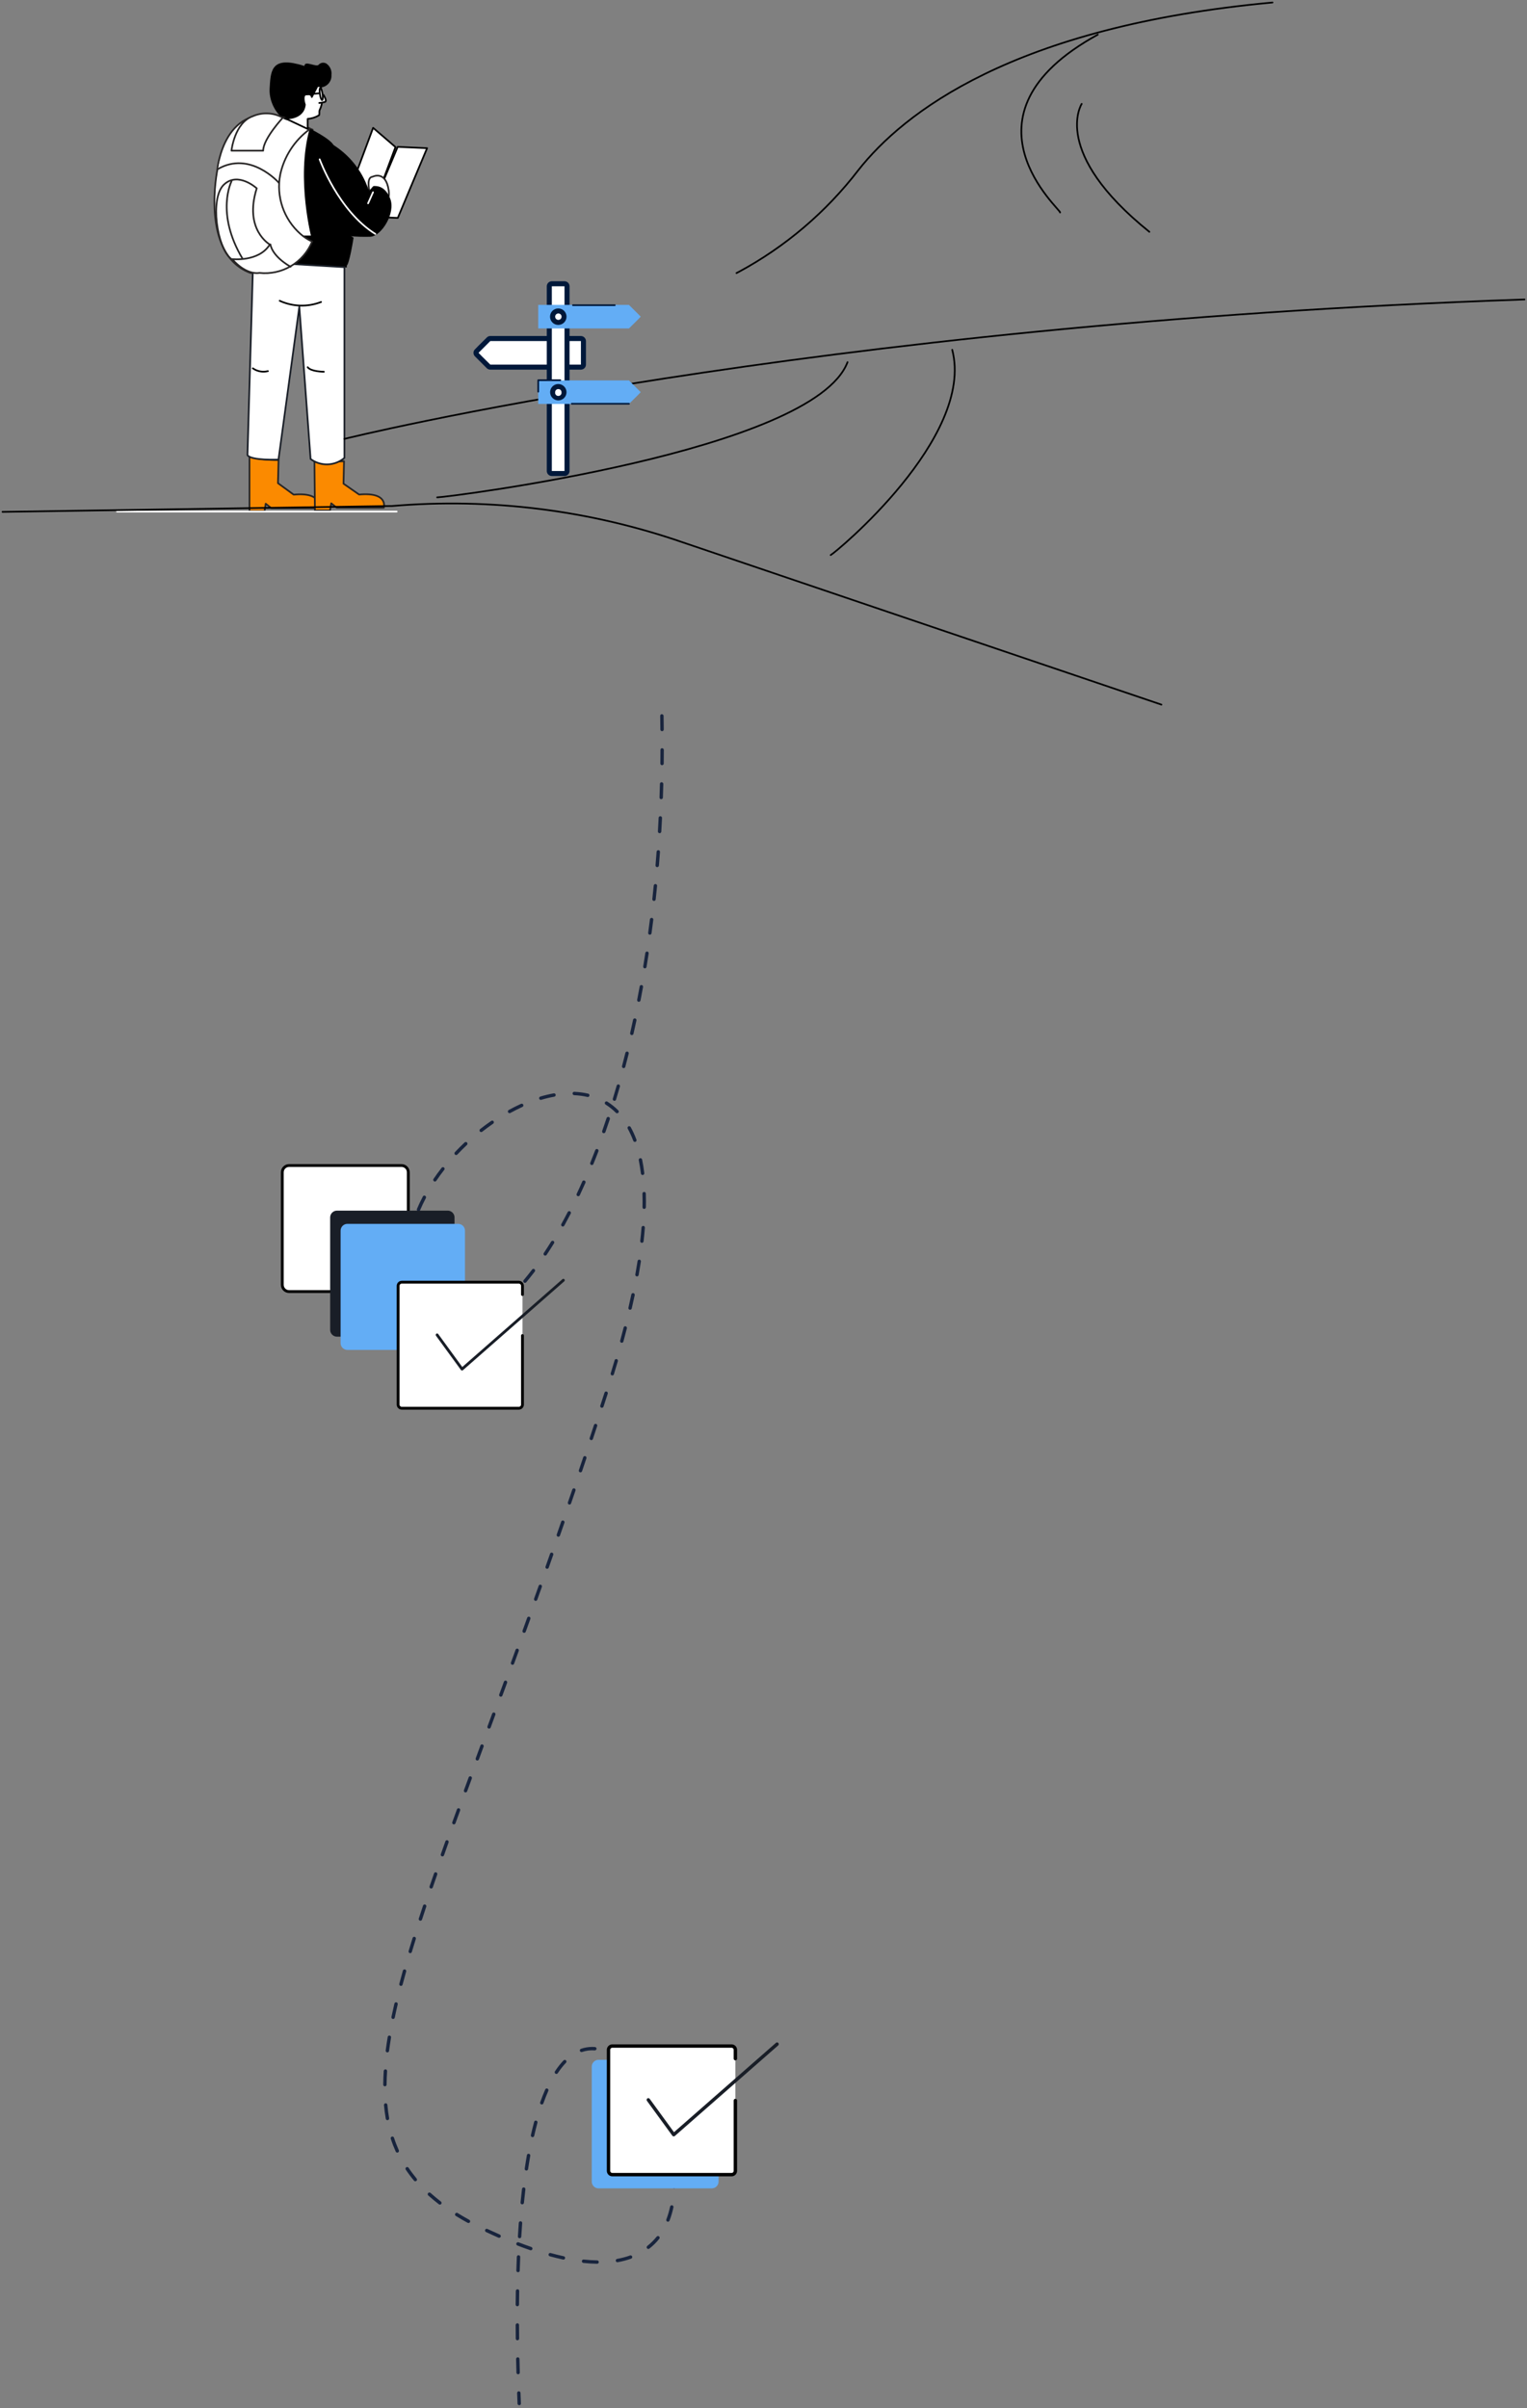 <svg width="449" height="708" viewBox="0 0 449 708" fill="none" xmlns="http://www.w3.org/2000/svg">
<rect x="0" y="0" width="449" height="708" fill="#808080" stroke="none"/>
<g clip-path="url(#clip0_404_8)">
<path d="M194.62 209.99C194.89 209.99 195.12 210.21 195.12 210.48C195.14 211.82 195.16 213.16 195.17 214.48C195.17 214.76 194.95 214.98 194.67 214.98C194.4 214.98 194.17 214.76 194.17 214.48C194.16 213.15 194.14 211.82 194.12 210.48C194.12 210.2 194.33 209.98 194.61 209.97L194.62 209.99ZM194.69 219.99C194.97 219.99 195.19 220.22 195.19 220.49C195.19 221.83 195.17 223.17 195.16 224.49C195.16 224.76 194.93 224.98 194.66 224.98C194.38 224.98 194.16 224.75 194.17 224.47C194.19 223.15 194.2 221.81 194.2 220.47C194.2 220.19 194.42 219.97 194.7 219.97L194.69 219.99ZM194.54 229.99L194.55 229.99C194.83 229.99 195.04 230.23 195.04 230.5C195 231.84 194.96 233.18 194.92 234.5C194.92 234.78 194.68 234.95 194.4 234.98C194.12 234.98 193.91 234.74 193.92 234.46C193.97 233.14 194.01 231.81 194.04 230.47C194.04 230.2 194.27 229.98 194.54 229.98L194.54 229.99ZM194.17 239.98L194.19 239.98C194.47 239.99 194.68 240.23 194.66 240.5C194.59 241.84 194.52 243.17 194.45 244.5C194.43 244.78 194.19 245.01 193.92 244.97C193.64 244.95 193.43 244.72 193.45 244.44C193.53 243.12 193.6 241.79 193.66 240.45C193.67 240.18 193.89 239.97 194.16 239.97L194.17 239.98ZM193.56 249.96C193.56 249.96 193.58 249.96 193.6 249.96C193.88 249.98 194.08 250.22 194.06 250.5C193.96 251.84 193.86 253.17 193.75 254.49C193.73 254.77 193.47 254.96 193.21 254.95C192.93 254.93 192.73 254.69 192.75 254.41C192.86 253.09 192.96 251.76 193.06 250.43C193.08 250.17 193.3 249.97 193.56 249.97L193.56 249.96ZM192.71 259.92C192.71 259.92 192.74 259.92 192.76 259.92C193.03 259.95 193.24 260.19 193.21 260.47C193.08 261.81 192.94 263.14 192.8 264.45C192.77 264.72 192.52 264.92 192.25 264.89C191.98 264.86 191.78 264.61 191.81 264.34C191.95 263.02 192.09 261.7 192.22 260.37C192.25 260.11 192.46 259.92 192.72 259.92L192.71 259.92ZM191.61 269.86C191.61 269.86 191.65 269.86 191.67 269.86C191.94 269.89 192.14 270.14 192.1 270.42C191.93 271.75 191.76 273.08 191.58 274.39C191.54 274.66 191.28 274.87 191.02 274.82C190.75 274.78 190.55 274.53 190.59 274.26C190.77 272.95 190.94 271.63 191.1 270.3C191.13 270.05 191.35 269.86 191.6 269.86L191.61 269.86ZM190.24 279.76C190.24 279.76 190.29 279.76 190.32 279.76C190.59 279.8 190.78 280.06 190.74 280.33C190.54 281.66 190.33 282.98 190.11 284.29C190.07 284.56 189.8 284.75 189.54 284.7C189.27 284.66 189.08 284.4 189.13 284.13C189.34 282.83 189.55 281.51 189.75 280.19C189.79 279.94 190 279.77 190.24 279.77L190.24 279.76ZM188.59 289.62C188.59 289.62 188.65 289.62 188.68 289.62C188.95 289.67 189.13 289.93 189.08 290.2C188.84 291.52 188.59 292.84 188.34 294.14C188.29 294.41 188.02 294.58 187.75 294.54C187.48 294.49 187.3 294.22 187.35 293.95C187.6 292.65 187.85 291.35 188.09 290.03C188.13 289.79 188.34 289.62 188.58 289.62L188.59 289.62ZM186.65 299.43C186.65 299.43 186.72 299.43 186.76 299.44C187.03 299.5 187.2 299.76 187.14 300.03C186.86 301.35 186.57 302.65 186.27 303.94C186.21 304.21 185.95 304.38 185.67 304.32C185.4 304.26 185.23 303.99 185.29 303.72C185.58 302.43 185.87 301.13 186.15 299.82C186.2 299.58 186.41 299.42 186.64 299.42L186.65 299.43ZM184.39 309.17C184.39 309.17 184.47 309.17 184.51 309.18C184.78 309.25 184.94 309.52 184.87 309.79C184.54 311.1 184.21 312.39 183.87 313.67C183.8 313.94 183.53 314.1 183.26 314.03C182.99 313.96 182.83 313.69 182.9 313.42C183.24 312.15 183.57 310.86 183.89 309.55C183.95 309.32 184.15 309.17 184.38 309.17L184.39 309.17ZM181.8 318.83C181.8 318.83 181.89 318.83 181.94 318.85C182.21 318.93 182.36 319.2 182.28 319.47C181.9 320.77 181.52 322.05 181.14 323.31C181.06 323.57 180.78 323.72 180.52 323.64C180.26 323.56 180.11 323.28 180.19 323.02C180.57 321.76 180.95 320.48 181.33 319.19C181.39 318.97 181.59 318.83 181.81 318.83L181.8 318.83ZM168.87 321.01L168.89 321.01C170.29 321.07 171.65 321.25 172.94 321.55C173.21 321.61 173.38 321.88 173.31 322.15C173.25 322.42 172.98 322.59 172.71 322.52C171.48 322.23 170.18 322.06 168.84 322C168.56 321.99 168.35 321.75 168.36 321.48C168.37 321.21 168.59 321 168.86 321L168.87 321.01ZM162.9 321.45C163.14 321.45 163.35 321.62 163.39 321.86C163.44 322.13 163.26 322.39 162.99 322.44C161.74 322.66 160.45 322.97 159.16 323.36C158.9 323.44 158.62 323.29 158.54 323.02C158.46 322.76 158.61 322.48 158.88 322.4C160.21 322 161.54 321.69 162.82 321.46C162.85 321.46 162.88 321.46 162.91 321.46L162.9 321.45ZM178.34 323.82C178.43 323.82 178.52 323.84 178.6 323.9C179.74 324.62 180.82 325.48 181.8 326.46C182 326.66 182 326.97 181.8 327.17C181.6 327.37 181.29 327.37 181.09 327.17C180.16 326.24 179.14 325.43 178.06 324.75C177.83 324.6 177.76 324.29 177.9 324.06C177.99 323.91 178.16 323.83 178.32 323.83L178.34 323.82ZM153.4 324.5C153.59 324.5 153.77 324.61 153.86 324.79C153.97 325.04 153.86 325.34 153.61 325.45C152.45 325.98 151.25 326.58 150.07 327.23C149.83 327.36 149.53 327.27 149.39 327.03C149.26 326.79 149.35 326.48 149.59 326.35C150.8 325.69 152.01 325.08 153.2 324.54C153.27 324.51 153.34 324.5 153.41 324.5L153.4 324.5ZM178.84 328.39C178.89 328.39 178.95 328.39 179 328.42C179.26 328.51 179.4 328.79 179.32 329.05C178.89 330.33 178.46 331.6 178.02 332.84C177.93 333.1 177.64 333.24 177.38 333.15C177.12 333.06 176.98 332.77 177.07 332.51C177.5 331.27 177.94 330.01 178.36 328.73C178.43 328.52 178.62 328.39 178.83 328.39L178.84 328.39ZM144.72 329.46C144.88 329.46 145.03 329.54 145.13 329.68C145.29 329.91 145.23 330.22 145 330.38C143.92 331.13 142.85 331.92 141.8 332.74C141.59 332.91 141.27 332.87 141.1 332.66C140.93 332.44 140.97 332.13 141.18 331.96C142.24 331.13 143.33 330.32 144.43 329.57C144.52 329.51 144.62 329.48 144.71 329.48L144.72 329.46ZM185.01 331.12C185.19 331.12 185.36 331.21 185.45 331.38C186.08 332.51 186.65 333.76 187.14 335.07C187.24 335.33 187.11 335.62 186.85 335.71C186.59 335.81 186.3 335.68 186.21 335.42C185.73 334.15 185.18 332.95 184.58 331.85C184.45 331.61 184.53 331.3 184.78 331.17C184.86 331.13 184.94 331.11 185.02 331.11L185.01 331.12ZM136.96 335.76C137.09 335.76 137.23 335.81 137.32 335.92C137.51 336.12 137.5 336.44 137.3 336.63C136.34 337.53 135.4 338.48 134.49 339.44C134.3 339.64 133.98 339.65 133.78 339.46C133.58 339.27 133.57 338.95 133.76 338.75C134.68 337.77 135.64 336.81 136.61 335.9C136.71 335.81 136.83 335.76 136.95 335.76L136.96 335.76ZM175.49 337.82C175.55 337.82 175.61 337.83 175.67 337.85C175.93 337.95 176.06 338.24 175.96 338.5C175.48 339.77 174.99 341.01 174.49 342.23C174.39 342.49 174.09 342.61 173.84 342.51C173.58 342.41 173.46 342.11 173.56 341.86C174.05 340.64 174.54 339.41 175.02 338.15C175.1 337.95 175.29 337.83 175.49 337.83L175.49 337.82ZM188.32 340.52C188.55 340.52 188.76 340.68 188.81 340.92C189.07 342.19 189.29 343.53 189.45 344.91C189.48 345.18 189.29 345.43 189.01 345.47C188.74 345.51 188.49 345.31 188.45 345.03C188.28 343.68 188.07 342.37 187.82 341.12C187.77 340.85 187.94 340.58 188.21 340.53C188.24 340.53 188.28 340.53 188.31 340.53L188.32 340.52ZM130.23 343.15C130.34 343.15 130.45 343.18 130.54 343.26C130.76 343.43 130.8 343.74 130.63 343.96C129.81 345.01 129.02 346.09 128.29 347.17C128.13 347.4 127.82 347.46 127.6 347.3C127.37 347.14 127.31 346.83 127.47 346.61C128.21 345.52 129.01 344.42 129.85 343.35C129.95 343.22 130.1 343.16 130.24 343.16L130.23 343.15ZM171.69 347.07C171.76 347.07 171.83 347.08 171.89 347.11C172.14 347.22 172.26 347.52 172.14 347.77C171.59 349.01 171.04 350.23 170.48 351.42C170.36 351.67 170.07 351.78 169.81 351.66C169.56 351.54 169.45 351.24 169.57 350.99C170.13 349.81 170.68 348.6 171.22 347.36C171.3 347.17 171.49 347.06 171.68 347.06L171.69 347.07ZM189.4 350.44C189.67 350.44 189.89 350.65 189.9 350.93C189.92 351.71 189.94 352.51 189.94 353.32C189.94 353.86 189.94 354.4 189.92 354.95C189.92 355.23 189.66 355.42 189.41 355.44C189.13 355.44 188.91 355.21 188.92 354.93C188.93 354.38 188.94 353.85 188.94 353.32C188.94 352.51 188.93 351.73 188.9 350.96C188.9 350.68 189.11 350.45 189.39 350.45L189.4 350.45L189.4 350.44ZM124.78 351.52C124.86 351.52 124.94 351.54 125.01 351.58C125.25 351.71 125.35 352.01 125.22 352.26C124.59 353.45 124.02 354.65 123.52 355.83C123.41 356.08 123.12 356.2 122.86 356.09C122.61 355.98 122.49 355.69 122.6 355.43C123.11 354.22 123.7 353 124.34 351.78C124.43 351.61 124.6 351.51 124.78 351.51L124.78 351.52ZM167.38 356.09C167.46 356.09 167.54 356.11 167.61 356.15C167.86 356.28 167.95 356.58 167.82 356.82C167.19 358.03 166.56 359.21 165.93 360.36C165.8 360.6 165.49 360.69 165.25 360.56C165.01 360.43 164.92 360.12 165.05 359.88C165.68 358.74 166.3 357.57 166.93 356.36C167.02 356.19 167.19 356.09 167.37 356.09L167.38 356.09ZM189.12 360.43C189.12 360.43 189.15 360.43 189.16 360.43C189.44 360.45 189.64 360.69 189.62 360.97C189.52 362.27 189.39 363.6 189.24 364.97C189.21 365.25 188.95 365.44 188.69 365.41C188.42 365.38 188.22 365.13 188.25 364.86C188.4 363.5 188.53 362.18 188.63 360.9C188.65 360.64 188.87 360.44 189.13 360.44L189.12 360.43ZM121.12 360.8C121.12 360.8 121.2 360.8 121.24 360.82C121.51 360.89 121.67 361.16 121.6 361.43C121.26 362.73 121.01 364.03 120.83 365.29C120.79 365.56 120.54 365.75 120.27 365.72C120 365.68 119.8 365.43 119.84 365.16C120.02 363.86 120.28 362.52 120.63 361.18C120.69 360.95 120.89 360.8 121.11 360.8L121.12 360.8ZM162.48 364.8C162.57 364.8 162.66 364.82 162.74 364.87C162.98 365.01 163.05 365.32 162.9 365.56C162.19 366.71 161.46 367.85 160.73 368.95C160.58 369.18 160.27 369.24 160.04 369.09C159.81 368.94 159.75 368.63 159.9 368.4C160.62 367.32 161.34 366.19 162.05 365.05C162.14 364.9 162.31 364.81 162.48 364.81L162.48 364.8ZM187.95 370.35C187.95 370.35 188 370.35 188.03 370.35C188.3 370.39 188.49 370.65 188.45 370.92C188.25 372.21 188.03 373.53 187.79 374.88C187.74 375.15 187.47 375.33 187.21 375.28C186.94 375.23 186.76 374.97 186.81 374.7C187.05 373.36 187.27 372.05 187.47 370.77C187.51 370.52 187.72 370.35 187.96 370.35L187.95 370.35ZM120.12 370.7C120.38 370.7 120.6 370.9 120.62 371.17C120.71 372.48 120.9 373.79 121.19 375.05C121.25 375.32 121.08 375.59 120.81 375.65C120.53 375.72 120.27 375.54 120.21 375.27C119.91 373.96 119.71 372.6 119.62 371.24C119.6 370.96 119.81 370.73 120.08 370.71C120.09 370.71 120.1 370.71 120.11 370.71L120.12 370.7ZM156.85 373.06C156.96 373.06 157.06 373.09 157.15 373.16C157.37 373.33 157.41 373.64 157.25 373.86C156.42 374.94 155.58 376 154.74 377C154.56 377.21 154.24 377.24 154.04 377.06C153.83 376.88 153.8 376.57 153.98 376.36C154.81 375.37 155.65 374.33 156.46 373.26C156.56 373.13 156.71 373.06 156.86 373.06L156.85 373.06ZM186.14 380.19C186.14 380.19 186.21 380.19 186.24 380.2C186.51 380.26 186.68 380.52 186.63 380.79C186.36 382.07 186.07 383.37 185.76 384.7C185.7 384.97 185.43 385.13 185.16 385.08C184.89 385.02 184.72 384.75 184.78 384.48C185.08 383.16 185.37 381.86 185.64 380.58C185.69 380.34 185.9 380.18 186.13 380.18L186.14 380.19ZM122.67 380.31C122.86 380.31 123.04 380.42 123.12 380.6C123.71 381.85 124.37 382.99 125.08 383.97C125.24 384.19 125.19 384.51 124.97 384.67C124.75 384.83 124.43 384.78 124.27 384.56C123.52 383.53 122.83 382.34 122.22 381.03C122.1 380.78 122.22 380.48 122.46 380.36C122.53 380.33 122.6 380.31 122.67 380.31V380.31ZM150.28 380.58C150.41 380.58 150.54 380.63 150.64 380.73C150.83 380.93 150.83 381.24 150.64 381.44C149.64 382.41 148.63 383.32 147.64 384.14C147.43 384.31 147.11 384.28 146.94 384.07C146.77 383.86 146.8 383.54 147.01 383.37C147.98 382.57 148.97 381.68 149.95 380.73C150.05 380.63 150.17 380.59 150.3 380.59L150.28 380.58ZM142.38 386.65C142.56 386.65 142.73 386.74 142.82 386.91C142.95 387.15 142.87 387.46 142.62 387.59C141.36 388.29 140.11 388.84 138.9 389.24C138.64 389.33 138.36 389.19 138.27 388.92C138.18 388.65 138.33 388.38 138.59 388.29C139.74 387.91 140.94 387.38 142.14 386.71C142.22 386.67 142.3 386.65 142.38 386.65V386.65ZM129.07 387.77C129.15 387.77 129.23 387.79 129.31 387.83C130.43 388.43 131.65 388.82 132.92 388.97C133.19 389 133.39 389.25 133.36 389.53C133.33 389.81 133.07 390 132.8 389.97C131.4 389.8 130.07 389.38 128.83 388.72C128.59 388.59 128.5 388.29 128.63 388.04C128.72 387.87 128.89 387.78 129.07 387.78L129.07 387.77ZM183.85 389.93C183.85 389.93 183.93 389.93 183.97 389.95C184.24 390.02 184.4 390.29 184.33 390.56C184 391.83 183.66 393.12 183.31 394.43C183.24 394.69 182.96 394.85 182.7 394.78C182.43 394.71 182.28 394.43 182.35 394.17C182.71 392.86 183.05 391.58 183.37 390.31C183.43 390.08 183.63 389.93 183.85 389.93V389.93ZM181.19 399.57C181.19 399.57 181.28 399.57 181.33 399.59C181.6 399.67 181.75 399.95 181.67 400.21C181.3 401.47 180.92 402.75 180.52 404.05C180.44 404.32 180.16 404.47 179.9 404.38C179.64 404.3 179.49 404.02 179.57 403.76C179.97 402.47 180.35 401.19 180.72 399.94C180.78 399.72 180.98 399.58 181.2 399.58L181.19 399.57ZM178.23 409.12C178.28 409.12 178.33 409.12 178.38 409.14C178.64 409.22 178.79 409.51 178.7 409.77L177.46 413.57C177.37 413.83 177.09 413.97 176.83 413.89C176.57 413.8 176.42 413.52 176.51 413.26L177.75 409.46C177.82 409.25 178.01 409.11 178.23 409.11L178.23 409.12ZM175.12 418.62C175.17 418.62 175.22 418.62 175.28 418.65C175.54 418.74 175.69 419.02 175.6 419.28L174.34 423.08C174.25 423.34 173.97 423.49 173.71 423.4C173.45 423.31 173.31 423.03 173.39 422.77L174.65 418.97C174.72 418.76 174.91 418.63 175.12 418.63L175.12 418.62ZM171.96 428.11C172.01 428.11 172.07 428.11 172.12 428.14C172.38 428.23 172.52 428.51 172.43 428.77C172 430.04 171.58 431.31 171.15 432.56C171.06 432.82 170.78 432.96 170.52 432.87C170.26 432.78 170.12 432.5 170.21 432.24C170.64 430.98 171.06 429.72 171.49 428.45C171.56 428.24 171.75 428.11 171.96 428.11V428.11ZM168.75 437.58C168.8 437.58 168.86 437.58 168.91 437.61C169.17 437.7 169.31 437.98 169.22 438.25L167.92 442.03C167.83 442.29 167.55 442.43 167.29 442.34C167.03 442.25 166.89 441.97 166.98 441.71L168.28 437.93C168.35 437.72 168.54 437.59 168.75 437.59L168.75 437.58ZM165.5 447.04C165.55 447.04 165.61 447.04 165.66 447.07C165.92 447.16 166.06 447.45 165.97 447.71L164.65 451.49C164.56 451.75 164.27 451.89 164.01 451.8C163.75 451.71 163.61 451.42 163.7 451.16L165.01 447.38C165.08 447.17 165.28 447.04 165.48 447.04L165.5 447.04ZM162.2 456.48C162.25 456.48 162.31 456.48 162.37 456.51C162.63 456.6 162.77 456.89 162.68 457.15L161.35 460.92C161.26 461.18 160.97 461.31 160.71 461.22C160.45 461.13 160.31 460.84 160.41 460.58L161.74 456.81C161.81 456.6 162.01 456.48 162.21 456.48L162.2 456.48ZM158.86 465.91C158.92 465.91 158.97 465.91 159.03 465.94C159.29 466.03 159.43 466.32 159.33 466.58L157.98 470.35C157.89 470.61 157.6 470.74 157.34 470.65C157.08 470.56 156.95 470.27 157.04 470.01L158.39 466.24C158.46 466.04 158.66 465.91 158.86 465.91ZM155.48 475.32C155.54 475.32 155.59 475.32 155.65 475.35C155.91 475.44 156.04 475.73 155.95 475.99L154.59 479.75C154.5 480.01 154.21 480.14 153.95 480.05C153.69 479.96 153.56 479.67 153.65 479.41L155.01 475.65C155.08 475.45 155.28 475.32 155.48 475.32ZM152.07 484.72C152.13 484.72 152.18 484.72 152.24 484.75C152.5 484.84 152.63 485.13 152.54 485.39L151.17 489.15C151.08 489.41 150.79 489.54 150.53 489.45C150.27 489.36 150.14 489.07 150.23 488.81L151.6 485.05C151.67 484.85 151.87 484.72 152.07 484.72ZM148.64 494.11C148.7 494.11 148.76 494.11 148.81 494.14C149.07 494.24 149.2 494.52 149.11 494.78L147.73 498.53C147.63 498.79 147.35 498.92 147.09 498.83C146.83 498.73 146.7 498.45 146.79 498.19L148.17 494.44C148.24 494.24 148.44 494.11 148.64 494.11ZM145.19 503.49C145.25 503.49 145.31 503.49 145.36 503.52C145.62 503.61 145.75 503.9 145.66 504.16L144.28 507.91C144.18 508.17 143.89 508.3 143.64 508.21C143.38 508.11 143.25 507.83 143.34 507.57L144.72 503.82C144.79 503.62 144.99 503.49 145.19 503.49ZM141.73 512.87C141.79 512.87 141.85 512.87 141.9 512.9C142.16 513 142.29 513.28 142.2 513.54L140.82 517.29C140.72 517.55 140.43 517.68 140.18 517.59C139.92 517.5 139.79 517.21 139.88 516.95L141.26 513.2C141.33 513 141.53 512.87 141.73 512.87ZM138.27 522.25C138.33 522.25 138.39 522.25 138.44 522.28C138.7 522.38 138.83 522.66 138.74 522.92L137.36 526.67C137.27 526.93 136.98 527.06 136.72 526.97C136.46 526.87 136.33 526.59 136.42 526.33L137.8 522.58C137.87 522.38 138.07 522.25 138.27 522.25ZM134.83 531.64C134.89 531.64 134.95 531.64 135 531.67C135.26 531.76 135.39 532.05 135.3 532.31L133.93 536.07C133.84 536.33 133.55 536.47 133.29 536.37C133.03 536.28 132.9 535.99 132.99 535.73L134.36 531.97C134.43 531.77 134.63 531.64 134.83 531.64ZM131.43 541.04C131.49 541.04 131.54 541.04 131.6 541.07C131.86 541.16 131.99 541.45 131.9 541.71C131.44 542.98 131 544.23 130.56 545.48C130.47 545.74 130.18 545.88 129.92 545.78C129.66 545.69 129.52 545.4 129.62 545.14C130.06 543.9 130.51 542.64 130.96 541.37C131.03 541.17 131.23 541.04 131.43 541.04ZM128.09 550.47C128.14 550.47 128.2 550.47 128.26 550.5C128.52 550.59 128.66 550.88 128.57 551.14C128.13 552.41 127.69 553.67 127.26 554.92C127.17 555.18 126.89 555.32 126.62 555.23C126.36 555.14 126.22 554.86 126.31 554.59C126.74 553.34 127.17 552.08 127.62 550.81C127.69 550.6 127.88 550.48 128.09 550.48L128.09 550.47ZM124.86 559.93C124.91 559.93 124.97 559.93 125.02 559.96C125.28 560.05 125.42 560.33 125.34 560.59C124.91 561.87 124.49 563.14 124.09 564.38C124 564.64 123.72 564.78 123.46 564.7C123.2 564.61 123.05 564.33 123.14 564.07C123.55 562.82 123.97 561.55 124.39 560.27C124.46 560.06 124.66 559.93 124.86 559.93V559.93ZM121.79 569.44C121.79 569.44 121.89 569.44 121.94 569.46C122.2 569.54 122.35 569.82 122.27 570.09C121.87 571.38 121.48 572.65 121.1 573.91C121.02 574.17 120.74 574.32 120.48 574.24C120.22 574.16 120.07 573.88 120.15 573.62C120.53 572.36 120.92 571.09 121.32 569.79C121.39 569.58 121.58 569.44 121.8 569.44L121.79 569.44ZM118.95 579.02C118.95 579.02 119.04 579.02 119.08 579.04C119.35 579.11 119.5 579.39 119.43 579.66C119.07 580.96 118.72 582.25 118.38 583.51C118.31 583.78 118.04 583.94 117.77 583.87C117.5 583.8 117.34 583.53 117.41 583.26C117.74 581.99 118.09 580.7 118.46 579.39C118.52 579.17 118.72 579.02 118.94 579.02L118.95 579.02ZM116.46 588.7C116.46 588.7 116.54 588.7 116.57 588.71C116.84 588.77 117.01 589.04 116.94 589.31C116.63 590.63 116.34 591.93 116.08 593.2C116.02 593.47 115.76 593.64 115.49 593.59C115.22 593.53 115.05 593.27 115.1 593C115.37 591.72 115.66 590.41 115.97 589.08C116.02 588.85 116.23 588.69 116.46 588.69L116.46 588.7ZM114.49 598.49C114.49 598.49 114.54 598.49 114.57 598.49C114.84 598.53 115.03 598.79 114.98 599.06C114.76 600.41 114.56 601.74 114.4 603C114.36 603.27 114.13 603.46 113.84 603.43C113.57 603.39 113.37 603.14 113.41 602.87C113.57 601.6 113.77 600.26 114 598.9C114.04 598.65 114.25 598.48 114.49 598.48L114.49 598.49ZM174.08 601.81C174.37 601.81 174.66 601.82 174.95 601.85C175.22 601.87 175.43 602.12 175.41 602.39C175.39 602.66 175.13 602.85 174.87 602.85C173.62 602.74 172.35 602.9 171.15 603.31C170.89 603.4 170.61 603.26 170.52 603C170.43 602.74 170.57 602.46 170.83 602.37C171.89 602.01 172.99 601.82 174.1 601.82L174.08 601.81ZM180.51 603.81C180.6 603.81 180.69 603.83 180.77 603.88C181.86 604.55 182.96 605.37 184.03 606.34C184.24 606.53 184.25 606.84 184.07 607.05C183.88 607.25 183.57 607.27 183.36 607.09C182.33 606.16 181.29 605.37 180.25 604.74C180.01 604.6 179.94 604.29 180.08 604.05C180.17 603.9 180.34 603.81 180.51 603.81V603.81ZM166.06 605.63C166.18 605.63 166.31 605.68 166.41 605.77C166.61 605.96 166.62 606.28 166.42 606.48C165.59 607.35 164.78 608.38 164.01 609.54C163.86 609.77 163.55 609.83 163.32 609.68C163.09 609.53 163.03 609.22 163.18 608.99C163.98 607.77 164.83 606.7 165.7 605.79C165.8 605.69 165.93 605.64 166.06 605.64L166.06 605.63ZM113.33 608.41C113.33 608.41 113.35 608.41 113.36 608.41C113.64 608.43 113.84 608.66 113.83 608.94C113.74 610.28 113.69 611.61 113.68 612.91C113.68 613.18 113.45 613.41 113.18 613.41C112.9 613.41 112.68 613.18 112.68 612.91C112.69 611.6 112.74 610.25 112.83 608.89C112.85 608.63 113.07 608.42 113.33 608.42L113.33 608.41ZM187.72 610.66C187.87 610.66 188.02 610.73 188.12 610.86C188.91 611.9 189.68 613.02 190.41 614.19C190.56 614.42 190.49 614.73 190.25 614.88C190.02 615.03 189.71 614.96 189.56 614.72C188.85 613.57 188.09 612.48 187.32 611.46C187.15 611.24 187.2 610.93 187.42 610.76C187.51 610.69 187.62 610.66 187.72 610.66ZM160.77 614.04C160.84 614.04 160.91 614.05 160.97 614.08C161.22 614.19 161.34 614.49 161.23 614.74C160.73 615.89 160.24 617.12 159.78 618.42C159.69 618.68 159.4 618.81 159.14 618.72C158.88 618.63 158.74 618.34 158.84 618.08C159.31 616.76 159.81 615.5 160.32 614.33C160.4 614.14 160.59 614.03 160.78 614.03L160.77 614.04ZM113.41 618.39C113.66 618.39 113.88 618.59 113.91 618.85C114.03 620.19 114.2 621.51 114.42 622.77C114.47 623.04 114.29 623.3 114.01 623.35C113.75 623.4 113.48 623.22 113.43 622.94C113.21 621.65 113.03 620.3 112.9 618.94C112.88 618.67 113.08 618.42 113.35 618.4C113.36 618.4 113.38 618.4 113.4 618.4L113.41 618.39ZM192.86 619.22C193.05 619.22 193.23 619.33 193.31 619.51C193.88 620.71 194.42 621.96 194.91 623.22C195.01 623.48 194.88 623.77 194.63 623.87C194.37 623.97 194.08 623.84 193.98 623.59C193.5 622.35 192.97 621.13 192.41 619.95C192.29 619.7 192.4 619.4 192.65 619.28C192.72 619.25 192.79 619.23 192.86 619.23L192.86 619.22ZM157.55 623.48C157.55 623.48 157.64 623.48 157.68 623.5C157.95 623.57 158.11 623.85 158.03 624.11C157.7 625.34 157.38 626.64 157.08 627.97C157.02 628.24 156.75 628.41 156.48 628.35C156.21 628.29 156.04 628.02 156.1 627.75C156.4 626.41 156.72 625.1 157.06 623.85C157.12 623.63 157.32 623.48 157.54 623.48L157.55 623.48ZM115.37 628.17C115.58 628.17 115.78 628.3 115.85 628.51C116.26 629.77 116.74 631.01 117.27 632.19C117.38 632.44 117.27 632.74 117.02 632.85C116.77 632.97 116.47 632.85 116.36 632.6C115.82 631.39 115.32 630.12 114.9 628.82C114.81 628.56 114.96 628.28 115.22 628.19C115.27 628.17 115.32 628.17 115.38 628.17L115.37 628.17ZM196.34 628.59C196.56 628.59 196.76 628.74 196.82 628.96C197.18 630.27 197.49 631.59 197.75 632.89C197.8 633.16 197.63 633.42 197.36 633.48C197.09 633.54 196.83 633.36 196.77 633.09C196.52 631.82 196.21 630.52 195.85 629.23C195.78 628.96 195.93 628.69 196.2 628.61C196.24 628.6 196.29 628.59 196.33 628.59L196.34 628.59ZM155.42 633.24C155.42 633.24 155.48 633.24 155.51 633.24C155.78 633.29 155.96 633.55 155.92 633.82C155.7 635.09 155.48 636.4 155.28 637.75C155.24 638.02 154.99 638.21 154.71 638.17C154.44 638.13 154.25 637.88 154.29 637.6C154.49 636.23 154.71 634.92 154.93 633.64C154.97 633.4 155.18 633.23 155.42 633.23L155.42 633.24ZM119.72 637.13C119.88 637.13 120.04 637.21 120.14 637.35C120.86 638.43 121.66 639.49 122.5 640.51C122.68 640.72 122.65 641.04 122.44 641.21C122.23 641.38 121.91 641.36 121.74 641.15C120.87 640.11 120.05 639.02 119.31 637.91C119.16 637.68 119.22 637.37 119.45 637.22C119.54 637.16 119.63 637.14 119.73 637.14L119.72 637.13ZM198.09 638.43C198.35 638.43 198.57 638.63 198.59 638.89C198.67 639.94 198.71 640.98 198.71 642C198.71 642.31 198.71 642.62 198.7 642.94C198.7 643.22 198.44 643.43 198.19 643.43C197.91 643.43 197.7 643.19 197.7 642.92C197.7 642.62 197.71 642.32 197.71 642.01C197.71 641.01 197.67 639.99 197.59 638.97C197.57 638.69 197.78 638.45 198.05 638.43C198.06 638.43 198.08 638.43 198.09 638.43V638.43ZM153.99 643.13C153.99 643.13 154.03 643.13 154.05 643.13C154.32 643.16 154.52 643.41 154.49 643.69C154.34 644.98 154.2 646.3 154.06 647.66C154.03 647.94 153.78 648.12 153.51 648.11C153.23 648.08 153.03 647.84 153.06 647.56C153.19 646.2 153.34 644.87 153.49 643.57C153.52 643.32 153.74 643.13 153.99 643.13ZM126.28 644.63C126.4 644.63 126.52 644.67 126.61 644.76C127.56 645.61 128.58 646.46 129.65 647.29C129.87 647.46 129.91 647.77 129.74 647.99C129.57 648.21 129.26 648.25 129.04 648.08C127.95 647.24 126.9 646.37 125.93 645.5C125.72 645.32 125.71 645 125.89 644.79C125.99 644.68 126.12 644.62 126.26 644.62L126.28 644.63ZM197.53 648.38C197.53 648.38 197.6 648.38 197.64 648.39C197.91 648.45 198.08 648.71 198.02 648.98C197.73 650.36 197.34 651.67 196.87 652.89C196.77 653.15 196.48 653.28 196.22 653.18C195.96 653.08 195.83 652.79 195.93 652.53C196.38 651.36 196.75 650.1 197.04 648.77C197.09 648.54 197.3 648.37 197.53 648.37L197.53 648.38ZM134.3 650.58C134.39 650.58 134.48 650.6 134.56 650.66C135.64 651.33 136.8 652 137.99 652.66C138.23 652.79 138.32 653.1 138.19 653.34C138.06 653.58 137.75 653.67 137.51 653.54C136.3 652.88 135.13 652.2 134.03 651.52C133.79 651.38 133.72 651.07 133.87 650.83C133.96 650.68 134.13 650.59 134.29 650.59L134.3 650.58ZM153.05 653.08C153.05 653.08 153.08 653.08 153.09 653.08C153.37 653.1 153.57 653.34 153.55 653.62C153.45 654.92 153.36 656.25 153.28 657.6C153.26 657.88 153.02 658.11 152.75 658.07C152.47 658.05 152.26 657.82 152.28 657.54C152.36 656.18 152.45 654.85 152.55 653.54C152.57 653.28 152.79 653.08 153.05 653.08V653.08ZM143.12 655.29C143.19 655.29 143.26 655.3 143.33 655.34C144.57 655.92 145.78 656.47 146.96 656.99C147.21 657.1 147.33 657.4 147.22 657.65C147.11 657.9 146.81 658.01 146.56 657.91C145.37 657.39 144.15 656.83 142.91 656.25C142.66 656.13 142.55 655.83 142.67 655.58C142.75 655.4 142.93 655.29 143.12 655.29V655.29ZM193.47 657.42C193.58 657.42 193.69 657.46 193.78 657.53C194 657.7 194.03 658.02 193.86 658.23C193 659.31 192.02 660.28 190.95 661.12C190.73 661.29 190.42 661.25 190.25 661.04C190.08 660.82 190.12 660.51 190.33 660.34C191.34 659.54 192.26 658.62 193.08 657.61C193.18 657.49 193.32 657.42 193.47 657.42V657.42ZM152.31 659.24C152.37 659.24 152.43 659.25 152.49 659.27C153.75 659.76 155 660.22 156.23 660.64C156.49 660.73 156.63 661.02 156.54 661.28C156.45 661.54 156.16 661.68 155.9 661.59C154.66 661.16 153.39 660.7 152.13 660.21C151.87 660.11 151.74 659.82 151.84 659.56C151.92 659.36 152.11 659.24 152.31 659.24ZM161.79 662.4C161.79 662.4 161.88 662.4 161.92 662.42C163.23 662.78 164.53 663.1 165.78 663.37C166.05 663.43 166.22 663.69 166.16 663.96C166.1 664.23 165.83 664.4 165.57 664.34C164.31 664.07 162.99 663.74 161.66 663.38C161.39 663.31 161.24 663.03 161.31 662.77C161.37 662.55 161.57 662.4 161.79 662.4V662.4ZM152.47 663.07L152.49 663.07C152.77 663.08 152.98 663.32 152.97 663.59C152.91 664.89 152.86 666.22 152.82 667.58C152.82 667.86 152.62 668.08 152.3 668.06C152.02 668.06 151.81 667.82 151.82 667.54C151.86 666.18 151.91 664.85 151.97 663.54C151.98 663.27 152.2 663.06 152.47 663.06L152.47 663.07ZM185.41 663.11C185.62 663.11 185.81 663.24 185.88 663.44C185.97 663.7 185.84 663.99 185.58 664.08C184.35 664.52 183.02 664.87 181.64 665.12C181.36 665.17 181.11 664.99 181.06 664.72C181.01 664.45 181.19 664.19 181.46 664.14C182.79 663.9 184.06 663.57 185.24 663.14C185.3 663.12 185.35 663.11 185.41 663.11V663.11ZM171.59 664.33C171.59 664.33 171.63 664.33 171.64 664.33C173 664.48 174.33 664.56 175.58 664.58C175.86 664.58 176.08 664.81 176.07 665.09C176.07 665.36 175.84 665.58 175.57 665.58C174.28 665.56 172.92 665.48 171.53 665.33C171.26 665.3 171.06 665.05 171.09 664.78C171.12 664.52 171.33 664.33 171.59 664.33ZM152.18 673.07C152.46 673.07 152.68 673.3 152.67 673.58C152.65 674.89 152.63 676.22 152.62 677.57C152.62 677.85 152.39 678.07 152.12 678.07C151.84 678.07 151.62 677.84 151.62 677.57C151.63 676.21 151.65 674.88 151.67 673.57C151.67 673.3 151.9 673.08 152.17 673.08L152.18 673.07ZM152.12 683.07C152.4 683.07 152.62 683.29 152.62 683.57C152.62 684.88 152.64 686.21 152.65 687.57C152.65 687.85 152.43 688.07 152.16 688.08C151.91 688.12 151.66 687.86 151.65 687.59C151.63 686.24 151.62 684.9 151.62 683.59C151.62 683.31 151.84 683.09 152.12 683.09L152.12 683.07ZM152.25 693.07C152.52 693.07 152.74 693.29 152.75 693.56C152.78 694.87 152.81 696.21 152.85 697.56C152.85 697.84 152.64 698.07 152.36 698.07L152.35 698.07C152.08 698.07 151.86 697.86 151.85 697.58C151.81 696.23 151.78 694.9 151.75 693.58C151.75 693.3 151.96 693.08 152.24 693.07L152.25 693.07ZM152.55 703.07C152.82 703.07 153.04 703.28 153.05 703.55C153.09 704.57 153.13 705.61 153.17 706.65C153.18 706.93 152.97 707.16 152.69 707.17C152.43 707.17 152.18 706.97 152.17 706.69C152.13 705.65 152.09 704.61 152.05 703.59C152.05 703.31 152.26 703.08 152.53 703.07L152.55 703.07Z" fill="#18243D"/>
<path d="M209.29 605.61H176C174.895 605.61 174 606.506 174 607.61V641.41C174 642.515 174.895 643.41 176 643.41H209.29C210.395 643.41 211.29 642.515 211.29 641.41V607.61C211.29 606.506 210.395 605.61 209.29 605.61Z" fill="#63ADF5"/>
<path d="M216.23 617.58V638.26C216.23 638.87 215.73 639.37 215.12 639.37H180.04C179.43 639.37 178.93 638.87 178.93 638.26V602.68C178.93 602.07 179.43 601.57 180.04 601.57H215.12C215.73 601.57 216.23 602.07 216.23 602.68V605.27" fill="white"/>
<path d="M216.23 617.58V638.26C216.23 638.87 215.73 639.37 215.12 639.37H180.04C179.43 639.37 178.93 638.87 178.93 638.26V602.68C178.93 602.07 179.43 601.57 180.04 601.57H215.12C215.73 601.57 216.23 602.07 216.23 602.68V605.27" stroke="black" stroke-linecap="round" stroke-linejoin="round"/>
<path d="M190.63 617.38L198.1 627.63L228.49 601" stroke="#191E27" stroke-linecap="round" stroke-linejoin="round"/>
<path d="M118.06 342.68H85C83.895 342.68 83 343.576 83 344.68V377.74C83 378.845 83.895 379.74 85 379.74H118.06C119.165 379.74 120.06 378.845 120.06 377.74V344.68C120.06 343.576 119.165 342.68 118.06 342.68Z" fill="white" stroke="black" stroke-width="0.83" stroke-miterlimit="10"/>
<path d="M131.65 355.94H99.08C97.975 355.94 97.08 356.835 97.08 357.94V391C97.08 392.105 97.975 393 99.08 393H131.65C132.755 393 133.65 392.105 133.65 391V357.94C133.65 356.835 132.755 355.94 131.65 355.94Z" fill="#191E27"/>
<path d="M134.72 359.83H102.15C101.045 359.83 100.15 360.726 100.15 361.83V394.89C100.15 395.995 101.045 396.89 102.15 396.89H134.72C135.824 396.89 136.72 395.995 136.72 394.89V361.83C136.72 360.726 135.824 359.83 134.72 359.83Z" fill="#63ADF5"/>
<path d="M153.63 392.67V412.95C153.63 413.55 153.14 414.04 152.54 414.04H118.15C117.55 414.04 117.06 413.55 117.06 412.95V378.07C117.06 377.47 117.55 376.98 118.15 376.98H152.54C153.14 376.98 153.63 377.47 153.63 378.07V380.61" fill="white"/>
<path d="M153.63 392.67V412.95C153.63 413.55 153.14 414.04 152.54 414.04H118.15C117.55 414.04 117.06 413.55 117.06 412.95V378.07C117.06 377.47 117.55 376.98 118.15 376.98H152.54C153.14 376.98 153.63 377.47 153.63 378.07V380.61" stroke="black" stroke-width="0.83" stroke-linecap="round" stroke-linejoin="round"/>
<path d="M128.53 392.48L135.86 402.53L165.65 376.41" stroke="#191E27" stroke-width="0.83" stroke-linecap="round" stroke-linejoin="round"/>
</g>
<path d="M116.965 64.075L108.32 63.69L116.935 43.18L125.579 43.565L116.965 64.075Z" fill="white" stroke="black" stroke-width="0.5" stroke-linecap="round" stroke-linejoin="round"/>
<path d="M101.956 58.422L108.528 64.045L116.284 43.239L109.712 37.586L101.956 58.422Z" fill="white" stroke="black" stroke-width="0.5" stroke-linecap="round" stroke-linejoin="round"/>
<path d="M63.915 49.78C63.915 49.78 65.898 29.063 83.897 34.775L91.949 38.149C88.765 51.392 89.611 65.284 94.377 78.044" fill="white"/>
<path d="M63.915 49.78C63.915 49.78 65.898 29.063 83.897 34.775L91.949 38.149C88.765 51.392 89.611 65.284 94.377 78.044" stroke="#272525" stroke-width="0.5" stroke-linecap="round" stroke-linejoin="round"/>
<path d="M101.985 78.636L72.796 78.37V69.254H101.452L101.985 78.636Z" fill="black"/>
<path d="M93.667 19.06C93.945 18.744 94.323 18.533 94.738 18.463C95.153 18.393 95.58 18.468 95.946 18.675C96.481 19.04 96.905 19.545 97.171 20.135C97.437 20.725 97.536 21.377 97.456 22.019C97.524 22.893 97.256 23.76 96.705 24.442C96.155 25.125 95.364 25.571 94.496 25.689C94.032 25.764 93.617 26.019 93.341 26.399L92.571 27.494C92.349 27.778 92.047 27.989 91.704 28.1C91.361 28.21 90.993 28.216 90.647 28.116C90.537 28.096 90.424 28.111 90.323 28.159C90.222 28.206 90.139 28.285 90.085 28.382C89.522 29.211 89.048 29.418 89.877 31.164C90.706 32.91 86.029 35.604 84.223 35.278C82.417 34.953 78.983 30.78 79.279 26.015C79.575 21.25 79.575 16.81 87.716 18.882C90.529 19.592 89.048 19.592 89.7 18.882C90.351 18.172 93.045 19.711 93.667 19.06Z" fill="black"/>
<path d="M91.061 37.794C91.061 37.794 97.16 40.754 98.136 42.766C96.142 44.486 94.718 46.771 94.051 49.319C93.385 51.866 93.509 54.556 94.406 57.031C95.038 59.712 96.212 62.234 97.857 64.444C99.501 66.653 101.581 68.502 103.968 69.876C103.968 69.876 102.695 78.044 101.867 78.133H94.377L91.772 70.734C91.772 70.734 86.858 52.74 91.061 37.794Z" fill="black"/>
<path d="M91.12 37.794L83.305 34.45C83.305 34.45 77.384 40.753 77.384 44.305H68.059C68.059 44.305 68.947 36.077 74.305 34.183C75.681 33.576 77.177 33.29 78.68 33.347C80.183 33.403 81.653 33.8 82.979 34.509" fill="white"/>
<path d="M91.12 37.794L83.305 34.45C83.305 34.45 77.384 40.753 77.384 44.305H68.059C68.059 44.305 68.947 36.077 74.305 34.183C75.681 33.576 77.177 33.29 78.68 33.347C80.183 33.403 81.653 33.8 82.979 34.509" stroke="#272525" stroke-width="0.5" stroke-linecap="round" stroke-linejoin="round"/>
<path d="M109.534 51.97C109.534 51.97 113.471 49.928 114.3 56.025C115.129 62.122 108.527 55.729 108.527 55.729C108.527 55.729 107.758 52.118 109.534 51.97Z" fill="white" stroke="#272525" stroke-width="0.5" stroke-linecap="round" stroke-linejoin="round"/>
<path d="M97.692 42.411C102.626 45.413 106.363 50.038 108.261 55.492L108.646 56.114C108.646 56.114 109.652 54.634 109.919 54.693C110.185 54.752 113.086 54.19 114.744 58.422C116.402 62.654 112.169 69.491 108.823 69.609C106.848 69.667 104.871 69.608 102.903 69.432C102.903 69.432 94.85 67.508 93.637 56.261C92.423 45.015 97.692 42.411 97.692 42.411Z" fill="black"/>
<path d="M93.992 46.85C93.992 46.85 99.499 62.033 110.363 68.781" stroke="white" stroke-width="0.5" stroke-linecap="round" stroke-linejoin="round"/>
<path d="M108.231 59.783L109.682 56.528" stroke="white" stroke-width="0.5" stroke-linecap="round" stroke-linejoin="round"/>
<path d="M73.358 133.803V150.258H77.799L78.125 148.098L79.782 149.4H93.607C93.607 149.4 95.088 144.605 86.354 145.434L81.736 142.06L81.914 135.253C81.914 135.253 74.661 135.312 73.358 133.803Z" fill="#FB8A00" stroke="#272525" stroke-width="0.5" stroke-linecap="round" stroke-linejoin="round"/>
<path d="M92.453 134.78L92.601 150.081H97.041L97.397 147.98L99.025 149.282H112.85C112.85 149.282 114.33 144.606 105.597 145.405L101.008 142.208L101.156 135.608C101.156 135.608 93.755 136.141 92.453 134.78Z" fill="#FB8A00" stroke="#272525" stroke-width="0.5" stroke-linecap="round" stroke-linejoin="round"/>
<path d="M101.275 134.632C99.898 135.802 98.165 136.472 96.358 136.531C94.551 136.59 92.778 136.035 91.328 134.957L88.012 90.208L81.884 135.135C81.884 135.135 73.773 135.46 72.766 133.803L74.424 76.949L101.275 78.547V134.632Z" fill="white" stroke="#191E27" stroke-width="0.5" stroke-linecap="round" stroke-linejoin="round"/>
<path d="M94.406 88.788C92.458 89.548 90.377 89.909 88.287 89.848C86.196 89.787 84.139 89.306 82.239 88.433" stroke="black" stroke-width="0.5" stroke-linecap="round" stroke-linejoin="round"/>
<path d="M95.235 109.298C95.235 109.298 91.446 109.298 90.469 107.966" stroke="black" stroke-width="0.5" stroke-linecap="round" stroke-linejoin="round"/>
<path d="M64.625 47.353C64.625 47.353 58.468 70.705 71.375 79.021L83.068 72.125C83.068 72.125 73.033 47.176 64.625 47.353Z" fill="white"/>
<path d="M78.775 109.12C78.019 109.309 77.231 109.333 76.465 109.19C75.698 109.047 74.972 108.74 74.335 108.291" stroke="black" stroke-width="0.5" stroke-linecap="round" stroke-linejoin="round"/>
<path d="M73.743 80.294C73.743 80.294 94.999 76.89 85.585 68.751C76.171 60.612 81.973 53.746 81.973 53.746" fill="white"/>
<path d="M73.743 80.294C73.743 80.294 94.999 76.89 85.585 68.751C76.171 60.612 81.973 53.746 81.973 53.746" stroke="#272525" stroke-width="0.5" stroke-linecap="round" stroke-linejoin="round"/>
<path d="M90.973 38.06C86.58 41.302 83.526 46.039 82.388 51.378C81.786 54.539 82.016 57.801 83.053 60.846C84.091 63.891 85.902 66.615 88.308 68.751C89.346 69.674 90.513 70.442 91.772 71.03C90.538 74.041 88.356 76.567 85.557 78.228C82.758 79.889 79.495 80.593 76.26 80.234C76.26 80.234 72.648 81.152 68.267 76.18C68.267 76.18 76.112 77.097 79.338 71.888C79.338 71.888 71.641 67.567 75.49 55.374C75.49 55.374 70.013 50.342 65.839 54.279C61.665 58.215 63.737 72.894 68 76.15" fill="white"/>
<path d="M90.973 38.06C86.58 41.302 83.526 46.039 82.388 51.378C81.786 54.539 82.016 57.801 83.053 60.846C84.091 63.891 85.902 66.615 88.308 68.751C89.346 69.674 90.513 70.442 91.772 71.03C90.538 74.041 88.356 76.567 85.557 78.228C82.758 79.889 79.495 80.593 76.26 80.234C76.26 80.234 72.648 81.152 68.267 76.18C68.267 76.18 76.112 77.097 79.338 71.888C79.338 71.888 71.641 67.567 75.49 55.374C75.49 55.374 70.013 50.342 65.839 54.279C61.665 58.215 63.737 72.894 68 76.15" stroke="#272525" stroke-width="0.5" stroke-linecap="round" stroke-linejoin="round"/>
<path d="M79.516 71.859C79.516 71.859 79.782 75.144 85.436 78.429" stroke="#272525" stroke-width="0.5" stroke-linecap="round" stroke-linejoin="round"/>
<path d="M82.003 53.746C82.003 53.746 73.536 44.098 63.944 49.78C63.944 49.78 58.734 74.463 73.447 80.175" stroke="#272525" stroke-width="0.5" stroke-linecap="round" stroke-linejoin="round"/>
<path d="M68.089 53.273C68.089 53.273 63.263 62.566 71.316 76.061" stroke="#272525" stroke-width="0.5" stroke-linecap="round" stroke-linejoin="round"/>
<path d="M94.258 25.393C94.511 26.282 94.67 27.194 94.732 28.116C94.732 28.501 94.732 28.915 94.732 29.329C94.719 30.357 94.476 31.368 94.022 32.289C93.785 32.674 94.022 33.562 93.814 33.887C92.8 34.504 91.653 34.87 90.469 34.953V37.912L83.897 34.805C83.897 34.805 89.166 35.13 89.64 30.78C89.64 30.78 88.604 27.82 90.143 27.672C91.683 27.524 91.683 28.53 91.683 28.53L93.37 25.245L94.258 25.393Z" fill="white" stroke="black" stroke-width="0.5" stroke-linecap="round" stroke-linejoin="round"/>
<path d="M89.285 27.849L93.844 27.435" stroke="black" stroke-width="0.5" stroke-linecap="round" stroke-linejoin="round"/>
<path d="M95.117 27.909C95.117 27.909 96.212 29.566 95.62 29.951C95.051 30.122 94.466 30.231 93.874 30.276" fill="white"/>
<path d="M95.117 27.909C95.117 27.909 96.212 29.566 95.62 29.951C95.051 30.122 94.466 30.231 93.874 30.276" stroke="black" stroke-width="0.5" stroke-linecap="round" stroke-linejoin="round"/>
<path d="M94.731 29.439C94.941 29.405 94.984 28.58 94.826 27.595C94.669 26.61 94.372 25.839 94.162 25.873C93.952 25.906 93.909 26.732 94.066 27.716C94.224 28.701 94.521 29.472 94.731 29.439Z" fill="white" stroke="black" stroke-width="0.5" stroke-linecap="round" stroke-linejoin="round"/>
<path d="M116.639 150.406H34.4" stroke="white" stroke-width="0.5" stroke-linecap="round" stroke-linejoin="round"/>
<path d="M101.274 129.038C101.274 129.038 236.83 95.299 448.26 88.048" stroke="black" stroke-width="0.5" stroke-linecap="round" stroke-linejoin="round"/>
<path d="M0.74 150.495L114.626 148.778H115.248C144.253 146.316 173.451 149.976 200.95 159.522L341.509 207.171" stroke="black" stroke-width="0.5" stroke-linecap="round" stroke-linejoin="round"/>
<path d="M128.54 146.233C131.352 146.233 239.287 132.737 249.204 106.486" stroke="black" stroke-width="0.5" stroke-linecap="round" stroke-linejoin="round"/>
<path d="M244.261 163.192C245.504 162.629 286.713 128.653 279.992 102.846" stroke="black" stroke-width="0.5" stroke-linecap="round" stroke-linejoin="round"/>
<path d="M374.162 0.74C297.755 7.784 265.546 33.295 252.372 50.047C242.905 62.352 230.952 72.526 217.292 79.909L216.552 80.293" stroke="black" stroke-width="0.5" stroke-linecap="round" stroke-linejoin="round"/>
<path d="M311.698 62.477C312.705 62.269 279.134 34.094 322.799 10.181" stroke="black" stroke-width="0.5" stroke-linecap="round" stroke-linejoin="round"/>
<path d="M318.063 30.543C318.063 30.543 308.856 44.749 337.957 68.159" stroke="black" stroke-width="0.5" stroke-linecap="round" stroke-linejoin="round"/>
<path d="M144.111 107.936C144.013 107.94 143.915 107.924 143.823 107.888C143.731 107.853 143.648 107.798 143.578 107.729L140.115 104.266C140.045 104.197 139.991 104.113 139.955 104.021C139.919 103.93 139.903 103.832 139.907 103.733C139.904 103.64 139.92 103.546 139.956 103.459C139.992 103.372 140.046 103.294 140.115 103.23L143.578 99.738C143.727 99.61 143.915 99.537 144.111 99.531H170.755C170.951 99.531 171.139 99.609 171.278 99.748C171.417 99.886 171.495 100.074 171.495 100.271V107.196C171.495 107.392 171.417 107.581 171.278 107.719C171.139 107.858 170.951 107.936 170.755 107.936H144.111Z" fill="white"/>
<path d="M170.814 100.271V107.196H144.171L141.802 104.858L140.707 103.734L141.802 102.639L144.171 100.271H170.814ZM170.814 98.791H144.171C143.976 98.789 143.784 98.827 143.605 98.903C143.427 98.98 143.267 99.093 143.134 99.235L140.766 101.573L139.671 102.698C139.529 102.83 139.416 102.99 139.339 103.169C139.263 103.347 139.224 103.54 139.227 103.734C139.224 103.932 139.262 104.129 139.338 104.312C139.415 104.496 139.528 104.661 139.671 104.799L140.766 105.894L143.134 108.262C143.412 108.53 143.784 108.678 144.171 108.676H170.814C171.206 108.676 171.583 108.52 171.861 108.243C172.138 107.965 172.294 107.589 172.294 107.196V100.271C172.287 99.881 172.128 99.509 171.852 99.233C171.576 98.957 171.204 98.799 170.814 98.791V98.791Z" fill="#00183A"/>
<path d="M165.988 83.431H162.258C161.849 83.431 161.518 83.762 161.518 84.171V138.449C161.518 138.858 161.849 139.189 162.258 139.189H165.988C166.397 139.189 166.728 138.858 166.728 138.449V84.171C166.728 83.762 166.397 83.431 165.988 83.431Z" fill="white"/>
<path d="M165.989 84.171V138.479H162.259V84.171H165.989ZM165.989 82.691H162.259C161.866 82.691 161.489 82.847 161.212 83.124C160.934 83.402 160.778 83.778 160.778 84.171V138.479C160.778 138.872 160.934 139.248 161.212 139.526C161.489 139.803 161.866 139.959 162.259 139.959H165.989C166.381 139.959 166.758 139.803 167.035 139.526C167.313 139.248 167.469 138.872 167.469 138.479V84.171C167.469 83.778 167.313 83.402 167.035 83.124C166.758 82.847 166.381 82.691 165.989 82.691Z" fill="#00183A"/>
<path d="M187.303 91.984L184.935 89.646H183.662H158.262V96.571H183.662H184.935L187.303 94.233L188.398 93.109L187.303 91.984Z" fill="#63ADF5"/>
<path d="M187.303 114.21L184.935 111.843H183.662H158.262V118.768H183.662H184.935L187.303 116.43L188.398 115.305L187.303 114.21Z" fill="#63ADF5"/>
<path d="M164.153 94.795C165.085 94.795 165.84 94.04 165.84 93.108C165.84 92.177 165.085 91.421 164.153 91.421C163.221 91.421 162.465 92.177 162.465 93.108C162.465 94.04 163.221 94.795 164.153 94.795Z" fill="white"/>
<path d="M164.153 92.161C164.342 92.156 164.528 92.206 164.687 92.306C164.847 92.407 164.973 92.553 165.049 92.725C165.125 92.898 165.148 93.089 165.115 93.275C165.082 93.46 164.994 93.632 164.863 93.767C164.732 93.902 164.563 93.996 164.379 94.035C164.194 94.074 164.002 94.057 163.827 93.986C163.653 93.915 163.503 93.794 163.397 93.638C163.292 93.481 163.235 93.297 163.235 93.109C163.235 92.862 163.331 92.626 163.502 92.449C163.674 92.272 163.907 92.169 164.153 92.161ZM164.153 90.682C163.509 90.682 162.892 90.937 162.437 91.392C161.981 91.848 161.726 92.465 161.726 93.109C161.726 93.752 161.981 94.369 162.437 94.825C162.892 95.28 163.509 95.535 164.153 95.535C164.797 95.535 165.414 95.28 165.87 94.825C166.325 94.369 166.581 93.752 166.581 93.109C166.581 92.465 166.325 91.848 165.87 91.392C165.414 90.937 164.797 90.682 164.153 90.682V90.682Z" fill="#00183A"/>
<path d="M164.153 116.993C165.085 116.993 165.84 116.237 165.84 115.306C165.84 114.374 165.085 113.619 164.153 113.619C163.221 113.619 162.465 114.374 162.465 115.306C162.465 116.237 163.221 116.993 164.153 116.993Z" fill="white"/>
<path d="M164.153 114.388C164.276 114.384 164.398 114.405 164.513 114.449C164.628 114.493 164.733 114.56 164.821 114.646C164.909 114.732 164.98 114.834 165.028 114.947C165.075 115.061 165.1 115.182 165.1 115.305C165.125 115.442 165.119 115.582 165.083 115.716C165.047 115.849 164.983 115.974 164.894 116.08C164.805 116.186 164.694 116.272 164.568 116.33C164.443 116.389 164.306 116.419 164.168 116.419C164.029 116.419 163.892 116.389 163.767 116.33C163.641 116.272 163.53 116.186 163.441 116.08C163.352 115.974 163.288 115.849 163.252 115.716C163.216 115.582 163.211 115.442 163.235 115.305C163.235 115.185 163.259 115.066 163.305 114.954C163.351 114.843 163.419 114.742 163.504 114.657C163.589 114.572 163.69 114.504 163.802 114.458C163.913 114.412 164.032 114.388 164.153 114.388V114.388ZM164.153 112.908C163.838 112.908 163.526 112.97 163.235 113.091C162.944 113.211 162.68 113.388 162.457 113.61C162.235 113.833 162.058 114.097 161.937 114.388C161.817 114.679 161.755 114.991 161.755 115.305C161.755 115.944 162.007 116.557 162.455 117.011C162.904 117.465 163.514 117.725 164.153 117.732C164.797 117.732 165.414 117.477 165.869 117.022C166.325 116.566 166.58 115.949 166.58 115.305C166.573 114.667 166.313 114.057 165.859 113.609C165.405 113.16 164.792 112.908 164.153 112.908V112.908Z" fill="#00183A"/>
<path d="M168.475 89.735H180.761Z" fill="white"/>
<path d="M168.475 89.735H180.761" stroke="#00183A" stroke-width="0.5" stroke-linecap="round" stroke-linejoin="round"/>
<path d="M168.12 118.709H184.935" stroke="#00183A" stroke-width="0.5" stroke-linecap="round" stroke-linejoin="round"/>
<path d="M164.745 111.784H158.262V115.158" stroke="#00183A" stroke-width="0.5" stroke-linecap="round" stroke-linejoin="round"/>
<defs>
<clipPath id="clip0_404_8">
<rect width="173.02" height="497.15" fill="white" transform="translate(79 210)"/>
</clipPath>
</defs>
</svg>
